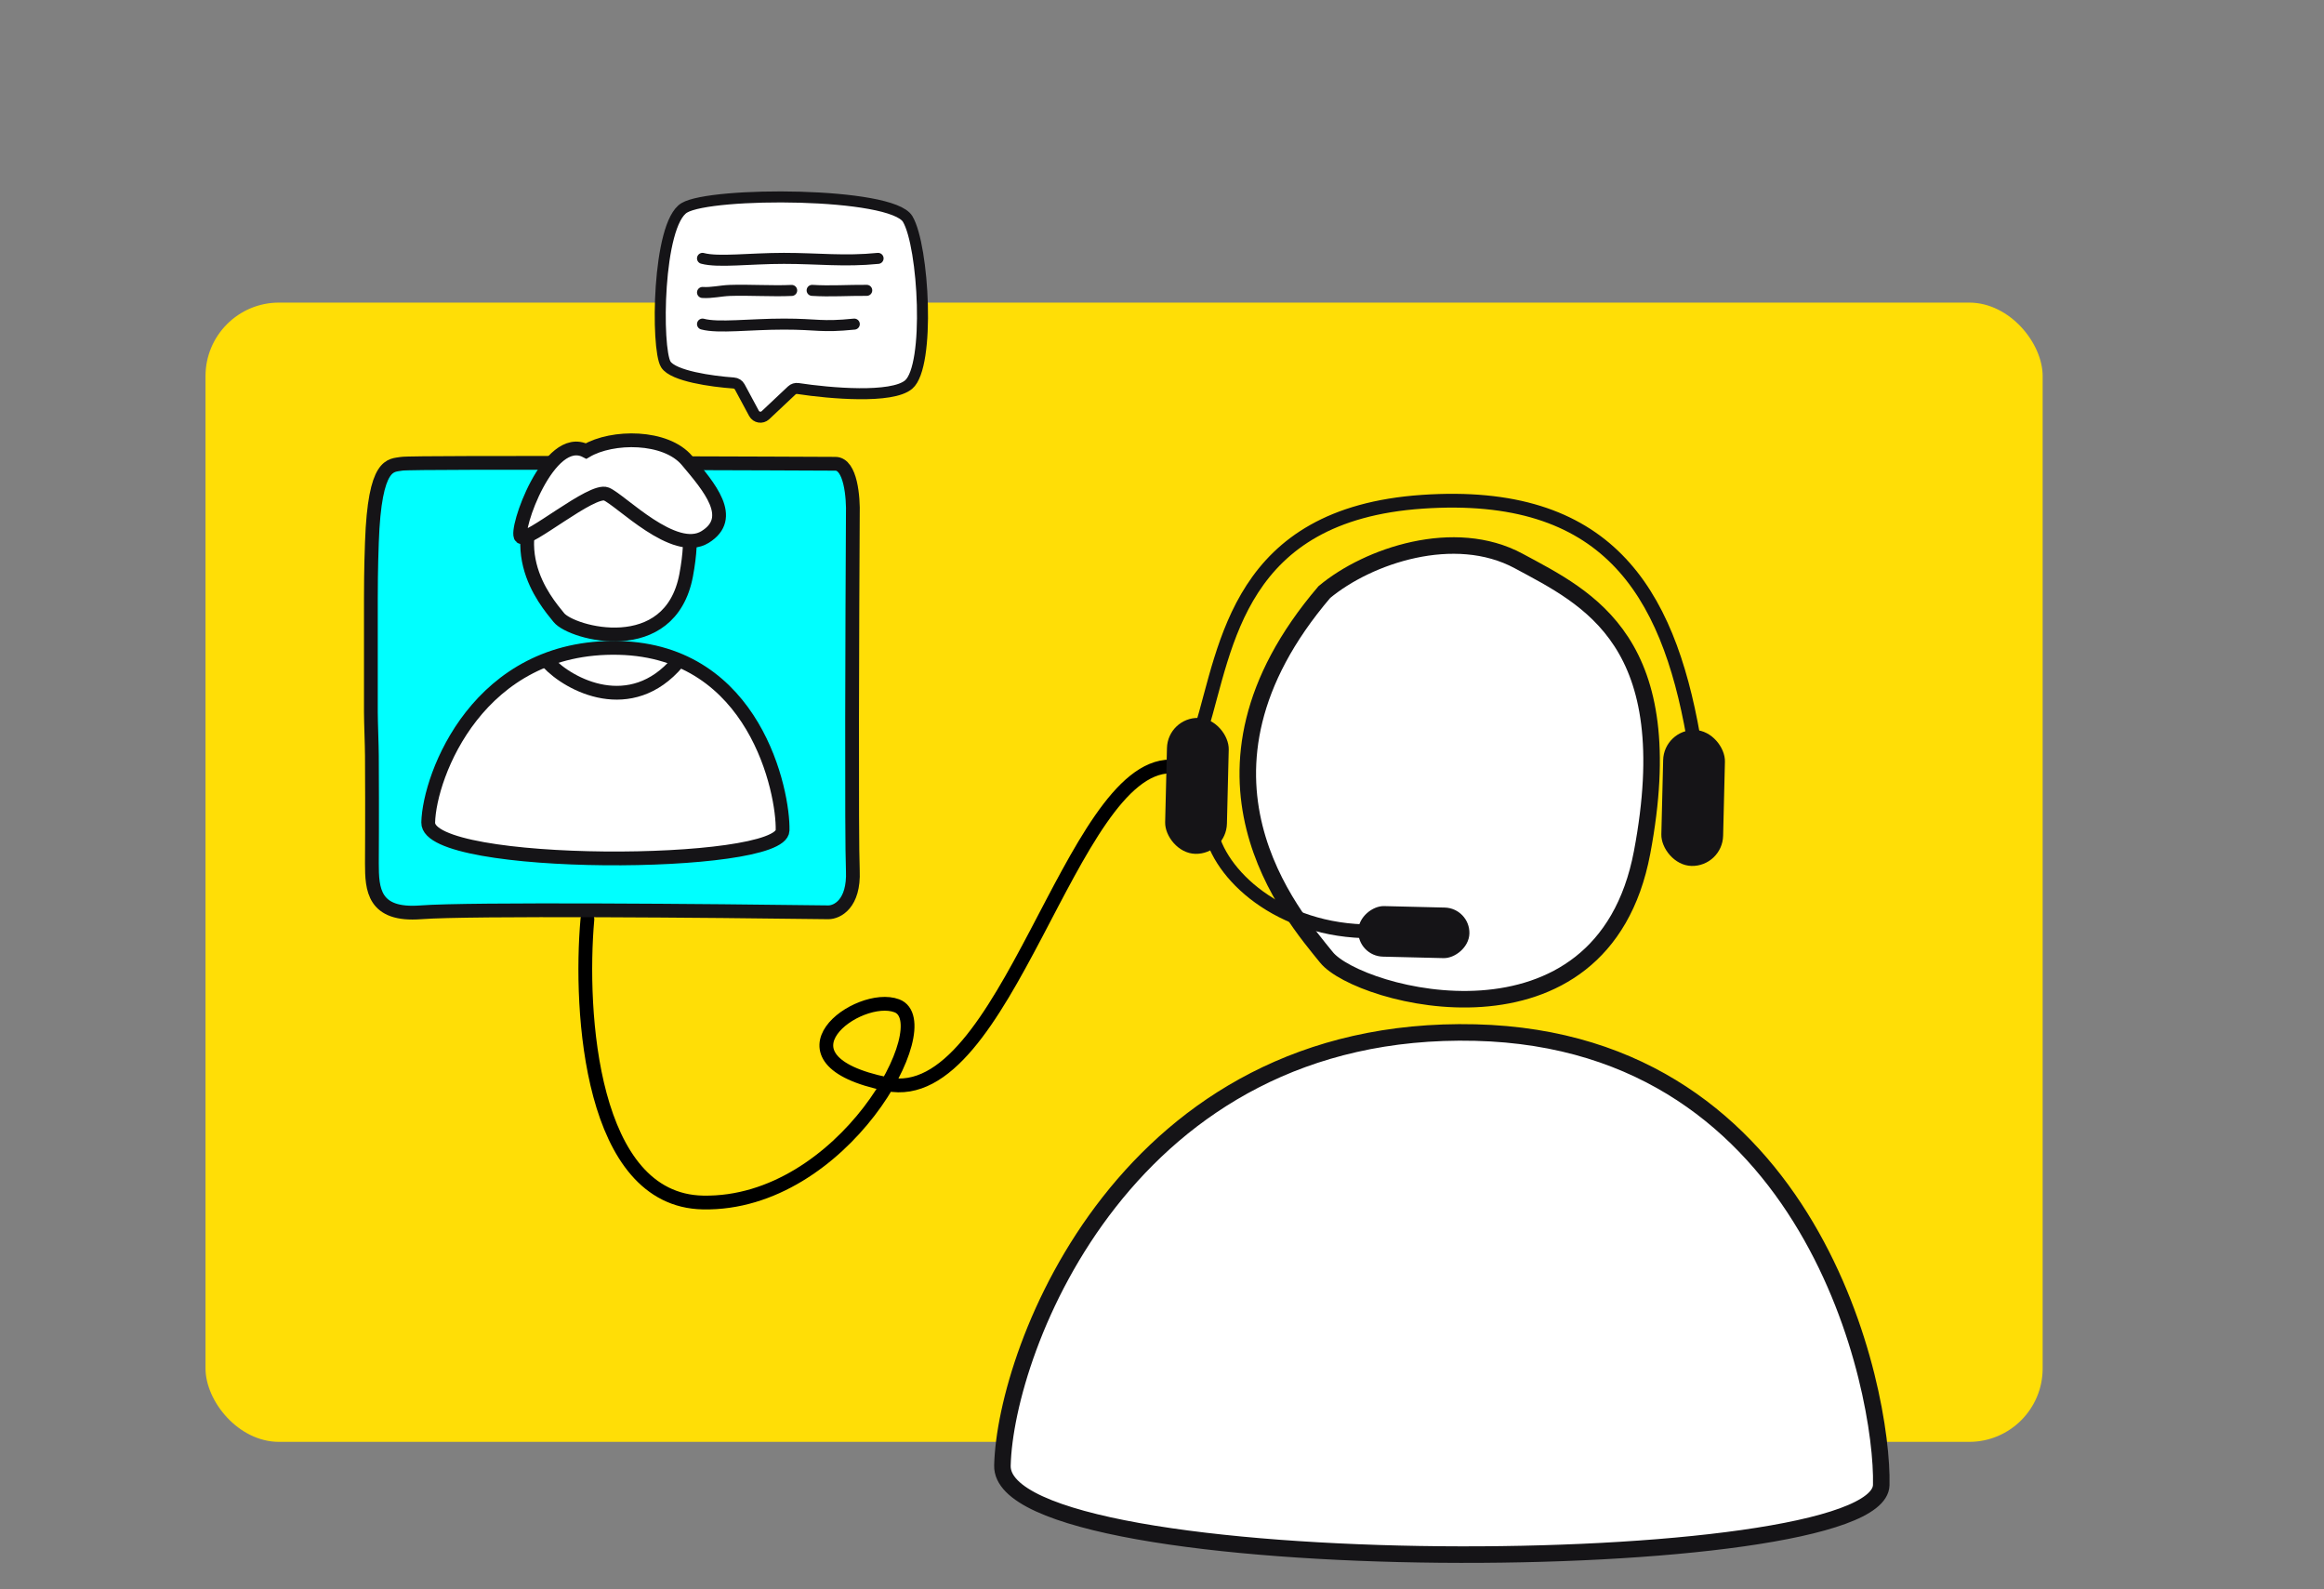<?xml version="1.0" encoding="UTF-8"?> <svg xmlns="http://www.w3.org/2000/svg" width="253" height="173" viewBox="0 0 253 173" fill="none"><rect x="0" y="0" width="253" height="173" fill="#808080" stroke="none"/><g clip-path="url(#clip0)"><rect x="22.373" y="32.936" width="200" height="124" rx="8" fill="#FFDE06"></rect><path d="M63.947 100.042C63.049 110.223 64.306 130.645 76.524 130.884C91.795 131.184 102.454 111.294 97.634 109.474C93.453 107.896 83.259 115.309 96.586 118.008C109.537 120.631 116.499 83.423 127.428 83.423" stroke="black" stroke-width="1.5" stroke-linecap="round" stroke-linejoin="round"></path><path d="M43.723 50.478C44.865 50.257 90.939 50.478 90.939 50.478C92.615 50.478 92.907 54.169 92.843 56.014C92.78 67.422 92.691 91.145 92.843 94.769C92.996 98.392 91.13 99.298 90.178 99.298C77.549 99.131 50.996 98.896 45.817 99.298C40.639 99.701 40.486 96.782 40.486 93.983C40.486 92.617 40.525 89.341 40.486 82.275C40.48 81.057 40.379 78.745 40.375 77.499C40.37 76.259 40.376 69.408 40.375 68.182C40.373 63.136 40.382 62.084 40.486 59.034C40.791 50.176 42.581 50.699 43.723 50.478Z" fill="#00FFFF" stroke="#151417" stroke-width="1.5"></path><path d="M67.374 70.521C52.075 70.148 46.742 84.392 46.617 89.525C46.492 94.657 85.094 94.516 85.195 90.38C85.296 86.243 82.216 70.882 67.374 70.521Z" fill="white" stroke="#151417" stroke-width="1.5"></path><path d="M69.277 49.822C66.469 48.309 62.677 49.582 60.749 51.188C53.924 59.186 59.362 65.392 60.841 67.22C62.241 68.95 72.952 71.859 74.697 62.613C76.442 53.368 72.333 51.47 69.277 49.822Z" fill="white" stroke="#151417" stroke-width="1.5"></path><path d="M56.723 58.446C57.475 59.053 64.443 53.133 66.005 53.768C67.566 54.404 73.407 60.525 76.762 58.446C80.116 56.367 77.224 53.018 74.796 50.13C72.486 47.382 66.66 47.396 63.807 49.09C59.736 46.965 55.972 57.839 56.723 58.446Z" fill="white" stroke="#151417" stroke-width="1.5"></path><path d="M59.651 72.084C61.965 74.586 68.677 78.09 73.766 72.084" stroke="#151417" stroke-width="1.5"></path><path d="M80.531 42.109L82.08 44.989C82.328 45.451 82.947 45.551 83.329 45.192L86.194 42.496C86.374 42.326 86.622 42.25 86.867 42.287C90.36 42.82 97.094 43.403 98.918 41.858C101.286 39.853 100.57 26.785 98.813 23.838C97.057 20.89 77.447 20.863 74.499 22.62C71.551 24.376 71.423 37.974 72.484 39.663C73.279 40.931 77.489 41.519 79.871 41.687C80.149 41.706 80.399 41.864 80.531 42.109Z" fill="white" stroke="#151417" stroke-width="1.2"></path><path d="M95.591 28.123C91.929 28.491 89.072 28.122 85.337 28.122C81.602 28.122 78.205 28.585 76.478 28.122" stroke="#151417" stroke-width="1.2" stroke-linecap="round"></path><path d="M93.001 35.277C89.338 35.645 89.073 35.276 85.338 35.276C81.603 35.276 78.206 35.739 76.479 35.276" stroke="#151417" stroke-width="1.2" stroke-linecap="round"></path><path d="M94.356 31.602C92.348 31.585 90.388 31.731 88.412 31.604" stroke="#151417" stroke-width="1.2" stroke-linecap="round"></path><path d="M86.185 31.611C84.135 31.711 81.487 31.536 79.438 31.611C78.441 31.648 77.485 31.898 76.479 31.833" stroke="#151417" stroke-width="1.2" stroke-linecap="round"></path><path d="M160.605 112.387C122.665 111.464 109.439 146.788 109.128 159.516C108.817 172.244 204.55 171.895 204.8 161.637C205.051 151.378 197.413 113.283 160.605 112.387Z" fill="white" stroke="#151417" stroke-width="1.8"></path><path d="M165.324 61.056C158.36 57.302 148.957 60.459 144.175 64.442C127.248 84.278 140.736 99.668 144.403 104.201C147.874 108.491 174.438 115.706 178.766 92.777C183.094 69.848 172.903 65.142 165.324 61.056Z" fill="white" stroke="#151417" stroke-width="1.8"></path><path d="M130.772 79.375C133.55 70.256 134.829 55.98 154.839 54.613C174.85 53.247 181.531 64.222 184.338 80.137" stroke="#151417" stroke-width="1.5"></path><path d="M132.172 91.638C134.067 96.688 141.495 102.499 152.293 101.182" stroke="#151417" stroke-width="1.5"></path><rect x="127.122" y="78.057" width="6.727" height="14.799" rx="3.363" transform="rotate(1.397 127.122 78.057)" fill="#151417"></rect><rect x="181.14" y="79.374" width="6.727" height="14.799" rx="3.363" transform="rotate(1.397 181.14 79.374)" fill="#151417"></rect><rect x="160.032" y="98.849" width="5.504" height="12.109" rx="2.752" transform="rotate(91.397 160.032 98.849)" fill="#151417"></rect></g><defs><clipPath id="clip0"><rect width="252" height="172" fill="white" transform="translate(0.373 0.936)"></rect></clipPath></defs></svg> 